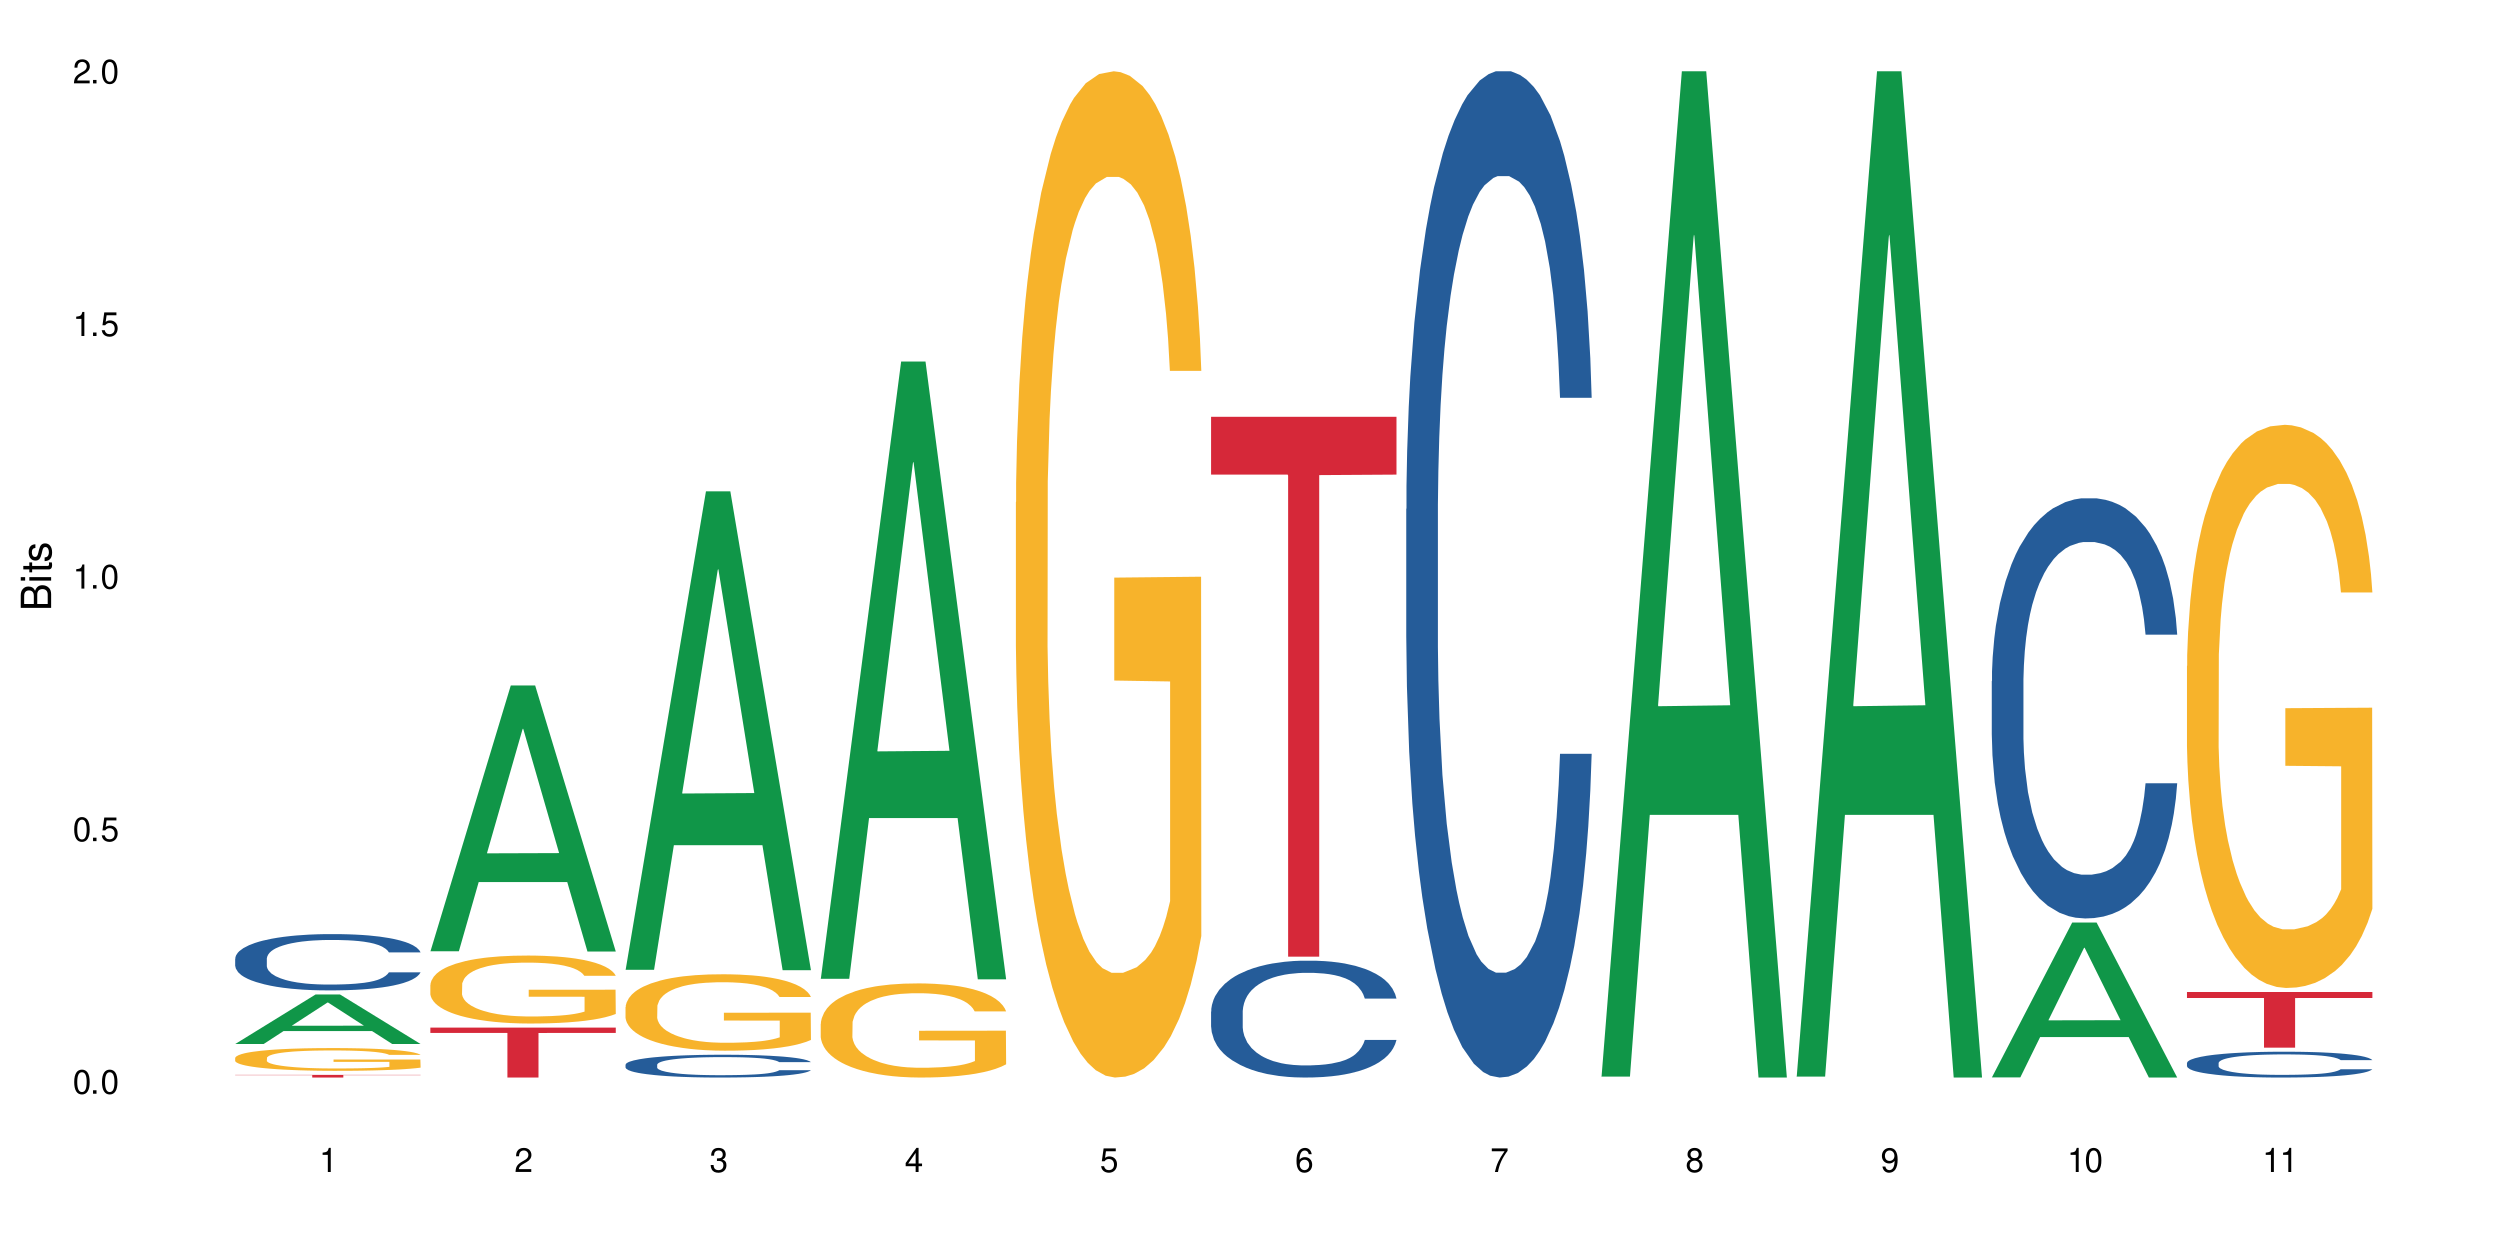 <?xml version="1.0" encoding="UTF-8"?>
<svg xmlns="http://www.w3.org/2000/svg" xmlns:xlink="http://www.w3.org/1999/xlink" width="720" height="360" viewBox="0 0 720 360">
<defs>
<g>
<g id="glyph-0-0">
</g>
<g id="glyph-0-1">
<path d="M 2.641 -6.938 C 2 -6.938 1.422 -6.656 1.078 -6.172 C 0.641 -5.562 0.406 -4.641 0.406 -3.359 C 0.406 -1.016 1.188 0.219 2.641 0.219 C 4.078 0.219 4.859 -1.016 4.859 -3.297 C 4.859 -4.641 4.656 -5.547 4.203 -6.172 C 3.844 -6.656 3.281 -6.938 2.641 -6.938 Z M 2.641 -6.188 C 3.547 -6.188 4 -5.25 4 -3.375 C 4 -1.406 3.562 -0.484 2.625 -0.484 C 1.734 -0.484 1.281 -1.438 1.281 -3.344 C 1.281 -5.25 1.734 -6.188 2.641 -6.188 Z M 2.641 -6.188 "/>
</g>
<g id="glyph-0-2">
<path d="M 1.828 -1 L 0.828 -1 L 0.828 0 L 1.828 0 Z M 1.828 -1 "/>
</g>
<g id="glyph-0-3">
<path d="M 4.562 -6.797 L 1.062 -6.797 L 0.547 -3.094 L 1.328 -3.094 C 1.719 -3.562 2.047 -3.734 2.578 -3.734 C 3.484 -3.734 4.062 -3.109 4.062 -2.094 C 4.062 -1.125 3.484 -0.531 2.578 -0.531 C 1.828 -0.531 1.375 -0.906 1.188 -1.672 L 0.328 -1.672 C 0.453 -1.109 0.547 -0.844 0.75 -0.594 C 1.125 -0.078 1.828 0.219 2.594 0.219 C 3.969 0.219 4.922 -0.781 4.922 -2.219 C 4.922 -3.562 4.031 -4.484 2.719 -4.484 C 2.25 -4.484 1.859 -4.359 1.469 -4.062 L 1.734 -5.969 L 4.562 -5.969 Z M 4.562 -6.797 "/>
</g>
<g id="glyph-0-4">
<path d="M 2.484 -4.938 L 2.484 0 L 3.328 0 L 3.328 -6.938 L 2.766 -6.938 C 2.469 -5.875 2.281 -5.734 0.984 -5.562 L 0.984 -4.938 Z M 2.484 -4.938 "/>
</g>
<g id="glyph-0-5">
<path d="M 4.859 -0.828 L 1.281 -0.828 C 1.359 -1.406 1.672 -1.781 2.5 -2.281 L 3.469 -2.828 C 4.406 -3.344 4.906 -4.062 4.906 -4.906 C 4.906 -5.484 4.672 -6.031 4.266 -6.406 C 3.859 -6.766 3.375 -6.938 2.719 -6.938 C 1.859 -6.938 1.219 -6.625 0.844 -6.031 C 0.609 -5.672 0.5 -5.234 0.484 -4.531 L 1.328 -4.531 C 1.359 -5.016 1.406 -5.281 1.531 -5.516 C 1.75 -5.938 2.188 -6.203 2.703 -6.203 C 3.469 -6.203 4.031 -5.641 4.031 -4.891 C 4.031 -4.344 3.719 -3.859 3.125 -3.516 L 2.234 -3 C 0.812 -2.172 0.406 -1.531 0.328 -0.016 L 4.859 -0.016 Z M 4.859 -0.828 "/>
</g>
<g id="glyph-0-6">
<path d="M 2.125 -3.188 L 2.578 -3.188 C 3.5 -3.188 3.984 -2.766 3.984 -1.922 C 3.984 -1.062 3.469 -0.531 2.594 -0.531 C 1.656 -0.531 1.203 -1 1.156 -2.016 L 0.312 -2.016 C 0.344 -1.453 0.438 -1.094 0.609 -0.781 C 0.953 -0.109 1.625 0.219 2.547 0.219 C 3.953 0.219 4.859 -0.625 4.859 -1.938 C 4.859 -2.828 4.516 -3.297 3.703 -3.594 C 4.344 -3.844 4.656 -4.328 4.656 -5.031 C 4.656 -6.219 3.875 -6.938 2.578 -6.938 C 1.203 -6.938 0.484 -6.172 0.453 -4.703 L 1.297 -4.703 C 1.312 -5.125 1.344 -5.359 1.453 -5.578 C 1.641 -5.969 2.062 -6.203 2.594 -6.203 C 3.344 -6.203 3.797 -5.75 3.797 -5 C 3.797 -4.516 3.609 -4.219 3.25 -4.047 C 3.016 -3.953 2.703 -3.922 2.125 -3.906 Z M 2.125 -3.188 "/>
</g>
<g id="glyph-0-7">
<path d="M 3.141 -1.672 L 3.141 0 L 3.984 0 L 3.984 -1.672 L 4.984 -1.672 L 4.984 -2.438 L 3.984 -2.438 L 3.984 -6.938 L 3.359 -6.938 L 0.266 -2.578 L 0.266 -1.672 Z M 3.141 -2.438 L 1 -2.438 L 3.141 -5.5 Z M 3.141 -2.438 "/>
</g>
<g id="glyph-0-8">
<path d="M 4.781 -5.125 C 4.609 -6.266 3.891 -6.938 2.844 -6.938 C 2.094 -6.938 1.422 -6.578 1.031 -5.953 C 0.594 -5.266 0.406 -4.422 0.406 -3.172 C 0.406 -2 0.578 -1.25 0.984 -0.641 C 1.359 -0.078 1.953 0.219 2.703 0.219 C 3.984 0.219 4.922 -0.75 4.922 -2.094 C 4.922 -3.375 4.062 -4.281 2.844 -4.281 C 2.172 -4.281 1.641 -4.031 1.281 -3.516 C 1.281 -5.234 1.828 -6.188 2.797 -6.188 C 3.391 -6.188 3.797 -5.797 3.938 -5.125 Z M 2.734 -3.531 C 3.547 -3.531 4.062 -2.953 4.062 -2.031 C 4.062 -1.156 3.484 -0.531 2.703 -0.531 C 1.922 -0.531 1.328 -1.188 1.328 -2.078 C 1.328 -2.938 1.906 -3.531 2.734 -3.531 Z M 2.734 -3.531 "/>
</g>
<g id="glyph-0-9">
<path d="M 4.984 -6.797 L 0.438 -6.797 L 0.438 -5.969 L 4.109 -5.969 C 2.5 -3.656 1.828 -2.234 1.328 0 L 2.219 0 C 2.594 -2.172 3.453 -4.047 4.984 -6.094 Z M 4.984 -6.797 "/>
</g>
<g id="glyph-0-10">
<path d="M 3.75 -3.656 C 4.469 -4.094 4.688 -4.438 4.688 -5.078 C 4.688 -6.172 3.844 -6.938 2.641 -6.938 C 1.438 -6.938 0.594 -6.172 0.594 -5.094 C 0.594 -4.438 0.812 -4.094 1.516 -3.656 C 0.734 -3.266 0.359 -2.703 0.359 -1.922 C 0.359 -0.656 1.281 0.219 2.641 0.219 C 3.984 0.219 4.922 -0.656 4.922 -1.922 C 4.922 -2.703 4.531 -3.266 3.75 -3.656 Z M 2.641 -6.188 C 3.359 -6.188 3.812 -5.75 3.812 -5.062 C 3.812 -4.406 3.344 -3.984 2.641 -3.984 C 1.922 -3.984 1.453 -4.406 1.453 -5.078 C 1.453 -5.75 1.922 -6.188 2.641 -6.188 Z M 2.641 -3.266 C 3.484 -3.266 4.062 -2.719 4.062 -1.906 C 4.062 -1.078 3.484 -0.531 2.625 -0.531 C 1.797 -0.531 1.219 -1.094 1.219 -1.906 C 1.219 -2.719 1.781 -3.266 2.641 -3.266 Z M 2.641 -3.266 "/>
</g>
<g id="glyph-0-11">
<path d="M 0.516 -1.578 C 0.672 -0.453 1.406 0.219 2.438 0.219 C 3.188 0.219 3.859 -0.141 4.266 -0.766 C 4.688 -1.453 4.891 -2.297 4.891 -3.547 C 4.891 -4.719 4.703 -5.453 4.312 -6.078 C 3.938 -6.641 3.344 -6.938 2.594 -6.938 C 1.297 -6.938 0.359 -5.969 0.359 -4.625 C 0.359 -3.344 1.234 -2.453 2.453 -2.453 C 3.094 -2.453 3.578 -2.672 4.016 -3.203 C 4 -1.484 3.469 -0.531 2.5 -0.531 C 1.906 -0.531 1.484 -0.906 1.359 -1.578 Z M 2.578 -6.203 C 3.375 -6.203 3.969 -5.531 3.969 -4.641 C 3.969 -3.797 3.391 -3.188 2.547 -3.188 C 1.734 -3.188 1.234 -3.766 1.234 -4.688 C 1.234 -5.562 1.797 -6.203 2.578 -6.203 Z M 2.578 -6.203 "/>
</g>
<g id="glyph-1-0">
</g>
<g id="glyph-1-1">
<path d="M 0 -0.953 L 0 -4.891 C 0 -5.719 -0.234 -6.344 -0.734 -6.797 C -1.188 -7.234 -1.812 -7.469 -2.5 -7.469 C -3.547 -7.469 -4.188 -7 -4.625 -5.875 C -4.984 -6.688 -5.625 -7.094 -6.531 -7.094 C -7.172 -7.094 -7.734 -6.859 -8.141 -6.391 C -8.562 -5.922 -8.75 -5.344 -8.75 -4.5 L -8.75 -0.953 Z M -4.984 -2.062 L -7.766 -2.062 L -7.766 -4.219 C -7.766 -4.844 -7.688 -5.203 -7.453 -5.5 C -7.219 -5.812 -6.859 -5.969 -6.375 -5.969 C -5.891 -5.969 -5.531 -5.812 -5.297 -5.5 C -5.062 -5.203 -4.984 -4.844 -4.984 -4.219 Z M -0.984 -2.062 L -4 -2.062 L -4 -4.781 C -4 -5.766 -3.438 -6.359 -2.484 -6.359 C -1.547 -6.359 -0.984 -5.766 -0.984 -4.781 Z M -0.984 -2.062 "/>
</g>
<g id="glyph-1-2">
<path d="M -6.281 -1.797 L -6.281 -0.797 L 0 -0.797 L 0 -1.797 Z M -8.75 -1.797 L -8.75 -0.797 L -7.484 -0.797 L -7.484 -1.797 Z M -8.75 -1.797 "/>
</g>
<g id="glyph-1-3">
<path d="M -6.281 -3.047 L -6.281 -2.016 L -8.016 -2.016 L -8.016 -1.016 L -6.281 -1.016 L -6.281 -0.172 L -5.469 -0.172 L -5.469 -1.016 L -0.719 -1.016 C -0.078 -1.016 0.281 -1.453 0.281 -2.234 C 0.281 -2.5 0.25 -2.719 0.188 -3.047 L -0.641 -3.047 C -0.609 -2.906 -0.594 -2.766 -0.594 -2.562 C -0.594 -2.141 -0.719 -2.016 -1.156 -2.016 L -5.469 -2.016 L -5.469 -3.047 Z M -6.281 -3.047 "/>
</g>
<g id="glyph-1-4">
<path d="M -4.531 -5.25 C -5.766 -5.25 -6.469 -4.422 -6.469 -2.969 C -6.469 -1.516 -5.719 -0.562 -4.547 -0.562 C -3.562 -0.562 -3.094 -1.062 -2.734 -2.562 L -2.516 -3.484 C -2.344 -4.188 -2.094 -4.469 -1.641 -4.469 C -1.047 -4.469 -0.641 -3.875 -0.641 -3 C -0.641 -2.453 -0.797 -2 -1.062 -1.75 C -1.25 -1.594 -1.422 -1.531 -1.875 -1.469 L -1.875 -0.406 C -0.422 -0.453 0.281 -1.266 0.281 -2.922 C 0.281 -4.5 -0.5 -5.516 -1.719 -5.516 C -2.656 -5.516 -3.172 -4.984 -3.469 -3.734 L -3.703 -2.766 C -3.891 -1.953 -4.156 -1.609 -4.594 -1.609 C -5.188 -1.609 -5.547 -2.125 -5.547 -2.938 C -5.547 -3.75 -5.203 -4.172 -4.531 -4.203 Z M -4.531 -5.25 "/>
</g>
</g>
</defs>
<rect x="-72" y="-36" width="864" height="432" fill="rgb(100%, 100%, 100%)" fill-opacity="1"/>
<path fill-rule="nonzero" fill="rgb(6.275%, 58.824%, 28.235%)" fill-opacity="1" d="M 67.73 300.668 L 67.789 300.652 L 90.895 286.402 L 97.91 286.402 L 121.133 300.68 L 112.973 300.68 L 107.152 296.953 L 81.652 296.953 L 75.945 300.668 L 67.73 300.668 L 84.105 295.41 L 104.816 295.398 L 94.488 288.734 L 94.375 288.723 L 94.262 288.762 L 84.047 295.398 L 84.105 295.41 Z M 67.73 300.668 "/>
<path fill-rule="nonzero" fill="rgb(14.51%, 36.078%, 60%)" fill-opacity="1" d="M 67.73 276.082 L 67.797 276.066 L 67.797 275.711 L 67.992 275.148 L 68.449 274.438 L 68.902 273.949 L 70.074 273.074 L 71.703 272.23 L 73.398 271.578 L 74.633 271.191 L 75.742 270.895 L 78.281 270.348 L 79.91 270.066 L 81.668 269.812 L 83.816 269.562 L 85.379 269.414 L 88.895 269.176 L 91.5 269.074 L 93.52 269.027 L 97.883 269.027 L 100.488 269.09 L 102.375 269.164 L 104.461 269.281 L 106.219 269.414 L 109.281 269.738 L 112.016 270.156 L 113.254 270.391 L 115.207 270.852 L 116.703 271.297 L 117.746 271.68 L 118.918 272.23 L 119.961 272.895 L 120.742 273.652 L 121.133 274.289 L 112.016 274.289 L 111.559 273.695 L 111.039 273.238 L 110.062 272.629 L 109.086 272.199 L 107.715 271.77 L 106.48 271.488 L 104.785 271.207 L 103.289 271.027 L 101.727 270.895 L 100.227 270.809 L 97.363 270.719 L 94.039 270.719 L 92.805 270.746 L 90.262 270.867 L 88.895 270.969 L 86.941 271.176 L 85.574 271.371 L 83.945 271.668 L 82.84 271.918 L 81.473 272.305 L 80.496 272.645 L 79.387 273.133 L 78.738 273.504 L 78.152 273.918 L 77.629 274.406 L 77.238 274.926 L 76.977 275.473 L 76.848 276.008 L 76.848 278.305 L 76.977 278.836 L 77.305 279.461 L 78.152 280.363 L 79.387 281.148 L 80.82 281.77 L 82.188 282.215 L 82.969 282.422 L 84.012 282.66 L 85.641 282.957 L 87.984 283.254 L 89.352 283.371 L 91.438 283.488 L 93.586 283.551 L 96.449 283.551 L 98.988 283.488 L 100.684 283.414 L 102.441 283.297 L 104.852 283.047 L 106.348 282.809 L 107.652 282.527 L 108.629 282.246 L 109.281 282.008 L 110.258 281.551 L 111.039 281.047 L 111.625 280.527 L 112.016 280.023 L 121.133 280.023 L 120.742 280.617 L 120.156 281.191 L 119.57 281.621 L 118.656 282.141 L 117.613 282.602 L 116.117 283.121 L 114.879 283.461 L 113.254 283.832 L 111.754 284.113 L 110.125 284.363 L 107.715 284.66 L 106.152 284.809 L 104.461 284.941 L 102.441 285.059 L 99.902 285.164 L 97.168 285.223 L 94.625 285.238 L 91.891 285.207 L 89.871 285.148 L 87.203 285.016 L 83.883 284.75 L 81.473 284.469 L 79.582 284.188 L 77.957 283.891 L 76.133 283.488 L 73.789 282.836 L 72.355 282.336 L 71.379 281.918 L 70.27 281.34 L 69.488 280.824 L 68.578 279.992 L 67.926 278.941 L 67.73 278.125 Z M 67.73 276.082 "/>
<path fill-rule="nonzero" fill="rgb(96.863%, 70.196%, 16.863%)" fill-opacity="1" d="M 67.73 304.652 L 67.797 304.648 L 67.797 304.527 L 68.055 304.258 L 68.707 303.887 L 69.555 303.582 L 70.465 303.34 L 71.051 303.215 L 72.027 303.035 L 72.875 302.906 L 75.023 302.637 L 77.762 302.383 L 79.258 302.277 L 80.949 302.176 L 83.359 302.059 L 84.469 302.02 L 87.855 301.922 L 91.695 301.863 L 95.93 301.844 L 97.883 301.852 L 100.555 301.875 L 104.199 301.941 L 106.285 302 L 107.91 302.059 L 109.605 302.137 L 111.688 302.258 L 113.645 302.402 L 115.207 302.547 L 116.77 302.727 L 118.07 302.918 L 119.18 303.125 L 120.156 303.379 L 120.742 303.586 L 121.133 303.797 L 112.078 303.797 L 111.559 303.586 L 110.973 303.426 L 109.996 303.227 L 109.02 303.086 L 108.043 302.969 L 106.219 302.816 L 104.656 302.719 L 102.703 302.637 L 100.812 302.582 L 98.664 302.547 L 97.363 302.535 L 93.91 302.535 L 90.785 302.574 L 88.961 302.625 L 87.66 302.672 L 85.836 302.762 L 84.727 302.832 L 84.078 302.879 L 82.125 303.066 L 80.82 303.234 L 80.105 303.348 L 79.191 303.527 L 78.543 303.688 L 77.824 303.93 L 77.434 304.109 L 76.914 304.516 L 76.848 305.594 L 77.043 305.82 L 77.434 306.066 L 77.957 306.281 L 78.738 306.508 L 79.52 306.684 L 80.887 306.918 L 82.059 307.074 L 82.969 307.176 L 84.727 307.336 L 85.445 307.391 L 87.137 307.496 L 88.895 307.582 L 91.047 307.652 L 92.672 307.691 L 95.277 307.719 L 98.598 307.719 L 102.508 307.684 L 104.98 307.637 L 106.676 307.586 L 107.781 307.547 L 109.148 307.48 L 110.125 307.422 L 111.039 307.355 L 112.145 307.254 L 112.145 305.82 L 96.059 305.816 L 96.059 305.145 L 121.066 305.137 L 121.133 307.48 L 119.766 307.641 L 118.07 307.797 L 116.441 307.918 L 114.75 308.02 L 112.34 308.133 L 110.387 308.203 L 107.391 308.289 L 104.656 308.344 L 101.789 308.379 L 99.25 308.395 L 96.254 308.402 L 93.586 308.391 L 90.719 308.355 L 88.441 308.305 L 86.355 308.246 L 84.273 308.168 L 81.668 308.043 L 79.973 307.941 L 78.215 307.816 L 76.457 307.664 L 74.895 307.504 L 73.852 307.379 L 72.812 307.234 L 71.703 307.055 L 70.66 306.852 L 69.879 306.664 L 69.164 306.457 L 68.645 306.258 L 68.121 305.988 L 67.859 305.773 L 67.73 305.586 Z M 67.73 304.652 "/>
<path fill-rule="nonzero" fill="rgb(83.922%, 15.686%, 22.353%)" fill-opacity="1" d="M 67.73 309.566 L 121.133 309.566 L 121.133 309.648 L 98.875 309.648 L 98.875 310.332 L 89.922 310.332 L 89.922 309.648 L 67.73 309.648 Z M 67.73 309.566 "/>
<path fill-rule="nonzero" fill="rgb(6.275%, 58.824%, 28.235%)" fill-opacity="1" d="M 123.941 273.961 L 124 273.891 L 147.105 197.418 L 154.125 197.418 L 177.344 274.035 L 169.184 274.035 L 163.367 254.035 L 137.863 254.035 L 132.156 273.961 L 123.941 273.961 L 140.316 245.762 L 161.027 245.691 L 150.699 209.934 L 150.586 209.863 L 150.473 210.078 L 140.258 245.691 L 140.316 245.762 Z M 123.941 273.961 "/>
<path fill-rule="nonzero" fill="rgb(96.863%, 70.196%, 16.863%)" fill-opacity="1" d="M 123.941 283.582 L 124.008 283.566 L 124.008 283.207 L 124.27 282.402 L 124.918 281.297 L 125.766 280.383 L 126.676 279.668 L 127.266 279.293 L 128.242 278.758 L 129.086 278.363 L 131.234 277.559 L 133.973 276.809 L 135.469 276.484 L 137.164 276.184 L 139.57 275.844 L 140.68 275.719 L 144.066 275.43 L 147.906 275.254 L 152.141 275.199 L 154.094 275.215 L 156.766 275.289 L 160.41 275.484 L 162.496 275.664 L 164.125 275.844 L 165.816 276.074 L 167.902 276.434 L 169.855 276.863 L 171.418 277.289 L 172.98 277.828 L 174.281 278.398 L 175.391 279.023 L 176.367 279.777 L 176.953 280.402 L 177.344 281.027 L 168.293 281.027 L 167.77 280.402 L 167.184 279.918 L 166.207 279.328 L 165.23 278.898 L 164.254 278.559 L 162.43 278.094 L 160.867 277.809 L 158.914 277.559 L 157.023 277.398 L 154.875 277.289 L 153.574 277.254 L 150.121 277.254 L 146.996 277.379 L 145.172 277.523 L 143.871 277.664 L 142.047 277.934 L 140.941 278.148 L 140.289 278.293 L 138.336 278.848 L 137.031 279.348 L 136.316 279.688 L 135.402 280.223 L 134.754 280.707 L 134.035 281.422 L 133.645 281.957 L 133.125 283.172 L 133.059 286.391 L 133.254 287.07 L 133.645 287.805 L 134.168 288.445 L 134.949 289.125 L 135.73 289.645 L 137.098 290.344 L 138.27 290.809 L 139.18 291.109 L 140.941 291.594 L 141.656 291.754 L 143.348 292.078 L 145.109 292.328 L 147.258 292.543 L 148.883 292.648 L 151.488 292.738 L 154.812 292.738 L 158.719 292.629 L 161.191 292.488 L 162.887 292.344 L 163.992 292.219 L 165.359 292.023 L 166.336 291.844 L 167.25 291.648 L 168.355 291.344 L 168.355 287.07 L 152.27 287.051 L 152.27 285.051 L 177.277 285.031 L 177.344 292.023 L 175.977 292.504 L 174.281 292.969 L 172.656 293.328 L 170.961 293.633 L 168.551 293.973 L 166.598 294.188 L 163.602 294.438 L 160.867 294.598 L 158 294.703 L 155.461 294.758 L 152.465 294.777 L 149.797 294.742 L 146.93 294.633 L 144.652 294.488 L 142.566 294.312 L 140.484 294.078 L 137.879 293.703 L 136.188 293.398 L 134.426 293.023 L 132.668 292.578 L 131.105 292.094 L 130.062 291.719 L 129.023 291.289 L 127.914 290.754 L 126.871 290.145 L 126.09 289.59 L 125.375 288.965 L 124.855 288.375 L 124.332 287.57 L 124.074 286.926 L 123.941 286.375 Z M 123.941 283.582 "/>
<path fill-rule="nonzero" fill="rgb(83.922%, 15.686%, 22.353%)" fill-opacity="1" d="M 123.941 295.941 L 177.344 295.941 L 177.344 297.48 L 155.086 297.496 L 155.086 310.332 L 146.133 310.332 L 146.133 297.508 L 146.004 297.48 L 123.941 297.48 Z M 123.941 295.941 "/>
<path fill-rule="nonzero" fill="rgb(6.275%, 58.824%, 28.235%)" fill-opacity="1" d="M 180.152 279.297 L 180.211 279.164 L 203.316 141.504 L 210.336 141.504 L 233.555 279.426 L 225.395 279.426 L 219.578 243.422 L 194.074 243.422 L 188.371 279.297 L 180.152 279.297 L 196.527 228.531 L 217.238 228.398 L 206.91 164.035 L 206.797 163.906 L 206.684 164.297 L 196.473 228.398 L 196.527 228.531 Z M 180.152 279.297 "/>
<path fill-rule="nonzero" fill="rgb(14.51%, 36.078%, 60%)" fill-opacity="1" d="M 180.152 306.625 L 180.219 306.617 L 180.219 306.477 L 180.414 306.246 L 180.871 305.961 L 181.324 305.762 L 182.5 305.406 L 184.125 305.066 L 185.82 304.801 L 187.059 304.645 L 188.164 304.523 L 190.703 304.305 L 192.332 304.188 L 194.09 304.086 L 196.238 303.984 L 197.801 303.926 L 201.32 303.828 L 203.922 303.789 L 205.941 303.77 L 210.305 303.77 L 212.91 303.793 L 214.801 303.824 L 216.883 303.871 L 218.641 303.926 L 221.703 304.059 L 224.438 304.227 L 225.676 304.32 L 227.629 304.508 L 229.125 304.688 L 230.168 304.844 L 231.34 305.066 L 232.383 305.336 L 233.164 305.641 L 233.555 305.898 L 224.438 305.898 L 223.98 305.66 L 223.461 305.473 L 222.484 305.227 L 221.508 305.055 L 220.141 304.879 L 218.902 304.766 L 217.207 304.652 L 215.711 304.578 L 214.148 304.523 L 212.648 304.488 L 209.785 304.453 L 206.465 304.453 L 205.227 304.465 L 202.688 304.512 L 201.32 304.555 L 199.363 304.641 L 197.996 304.719 L 196.371 304.836 L 195.262 304.938 L 193.895 305.094 L 192.918 305.234 L 191.812 305.43 L 191.16 305.582 L 190.574 305.75 L 190.051 305.945 L 189.66 306.156 L 189.402 306.379 L 189.27 306.594 L 189.27 307.523 L 189.402 307.742 L 189.727 307.992 L 190.574 308.359 L 191.812 308.676 L 193.242 308.93 L 194.609 309.109 L 195.395 309.191 L 196.434 309.289 L 198.062 309.41 L 200.406 309.527 L 201.773 309.578 L 203.859 309.625 L 206.008 309.648 L 208.875 309.648 L 211.414 309.625 L 213.105 309.594 L 214.863 309.547 L 217.273 309.445 L 218.773 309.348 L 220.074 309.234 L 221.051 309.121 L 221.703 309.023 L 222.68 308.84 L 223.461 308.633 L 224.047 308.426 L 224.438 308.223 L 233.555 308.223 L 233.164 308.461 L 232.578 308.695 L 231.992 308.867 L 231.082 309.078 L 230.039 309.266 L 228.539 309.473 L 227.305 309.613 L 225.676 309.762 L 224.176 309.875 L 222.551 309.977 L 220.141 310.098 L 218.578 310.16 L 216.883 310.211 L 214.863 310.262 L 212.324 310.301 L 209.59 310.328 L 207.051 310.332 L 204.316 310.32 L 202.297 310.297 L 199.625 310.242 L 196.305 310.133 L 193.895 310.02 L 192.008 309.906 L 190.379 309.785 L 188.555 309.625 L 186.211 309.359 L 184.777 309.156 L 183.801 308.988 L 182.695 308.754 L 181.914 308.543 L 181 308.207 L 180.348 307.781 L 180.152 307.453 Z M 180.152 306.625 "/>
<path fill-rule="nonzero" fill="rgb(96.863%, 70.196%, 16.863%)" fill-opacity="1" d="M 180.152 290.02 L 180.219 290 L 180.219 289.598 L 180.48 288.691 L 181.129 287.445 L 181.977 286.418 L 182.891 285.613 L 183.477 285.191 L 184.453 284.59 L 185.297 284.148 L 187.449 283.242 L 190.184 282.398 L 191.68 282.035 L 193.375 281.695 L 195.785 281.312 L 196.891 281.172 L 200.277 280.852 L 204.121 280.648 L 208.352 280.59 L 210.305 280.609 L 212.977 280.688 L 216.621 280.91 L 218.707 281.109 L 220.336 281.312 L 222.027 281.574 L 224.113 281.977 L 226.066 282.457 L 227.629 282.941 L 229.191 283.543 L 230.492 284.188 L 231.602 284.891 L 232.578 285.734 L 233.164 286.441 L 233.555 287.145 L 224.504 287.145 L 223.98 286.441 L 223.395 285.898 L 222.418 285.234 L 221.441 284.75 L 220.465 284.367 L 218.641 283.848 L 217.078 283.523 L 215.125 283.242 L 213.238 283.062 L 211.086 282.941 L 209.785 282.902 L 206.332 282.902 L 203.207 283.043 L 201.383 283.203 L 200.082 283.363 L 198.258 283.664 L 197.152 283.906 L 196.5 284.066 L 194.547 284.691 L 193.242 285.254 L 192.527 285.637 L 191.617 286.238 L 190.965 286.781 L 190.246 287.586 L 189.855 288.188 L 189.336 289.555 L 189.27 293.176 L 189.465 293.938 L 189.855 294.766 L 190.379 295.488 L 191.16 296.25 L 191.941 296.836 L 193.309 297.617 L 194.48 298.141 L 195.395 298.484 L 197.152 299.027 L 197.867 299.207 L 199.562 299.57 L 201.32 299.852 L 203.469 300.094 L 205.098 300.211 L 207.699 300.312 L 211.023 300.312 L 214.93 300.191 L 217.402 300.031 L 219.098 299.871 L 220.203 299.73 L 221.57 299.508 L 222.551 299.309 L 223.461 299.086 L 224.566 298.746 L 224.566 293.938 L 208.484 293.918 L 208.484 291.668 L 233.488 291.648 L 233.555 299.508 L 232.188 300.051 L 230.492 300.574 L 228.867 300.977 L 227.172 301.32 L 224.762 301.699 L 222.809 301.941 L 219.812 302.223 L 217.078 302.406 L 214.215 302.523 L 211.672 302.586 L 208.68 302.605 L 206.008 302.566 L 203.141 302.445 L 200.863 302.285 L 198.777 302.082 L 196.695 301.82 L 194.09 301.398 L 192.398 301.059 L 190.641 300.637 L 188.879 300.133 L 187.316 299.59 L 186.277 299.168 L 185.234 298.684 L 184.125 298.082 L 183.086 297.398 L 182.305 296.773 L 181.586 296.07 L 181.066 295.406 L 180.543 294.504 L 180.285 293.777 L 180.152 293.156 Z M 180.152 290.02 "/>
<path fill-rule="nonzero" fill="rgb(6.275%, 58.824%, 28.235%)" fill-opacity="1" d="M 236.367 281.887 L 236.422 281.719 L 259.527 104.129 L 266.547 104.129 L 289.766 282.055 L 281.609 282.055 L 275.789 235.609 L 250.285 235.609 L 244.582 281.887 L 236.367 281.887 L 252.738 216.398 L 273.449 216.23 L 263.121 133.195 L 263.008 133.031 L 262.895 133.531 L 252.684 216.23 L 252.738 216.398 Z M 236.367 281.887 "/>
<path fill-rule="nonzero" fill="rgb(96.863%, 70.196%, 16.863%)" fill-opacity="1" d="M 236.367 294.832 L 236.43 294.809 L 236.43 294.312 L 236.691 293.199 L 237.344 291.664 L 238.188 290.398 L 239.102 289.41 L 239.688 288.891 L 240.664 288.145 L 241.512 287.602 L 243.66 286.488 L 246.395 285.445 L 247.891 285 L 249.586 284.582 L 251.996 284.109 L 253.102 283.938 L 256.488 283.539 L 260.332 283.293 L 264.562 283.219 L 266.516 283.242 L 269.188 283.344 L 272.836 283.613 L 274.918 283.863 L 276.547 284.109 L 278.238 284.434 L 280.324 284.926 L 282.277 285.523 L 283.84 286.117 L 285.402 286.859 L 286.707 287.652 L 287.812 288.52 L 288.789 289.559 L 289.375 290.426 L 289.766 291.289 L 280.715 291.289 L 280.191 290.426 L 279.605 289.754 L 278.629 288.938 L 277.652 288.344 L 276.676 287.875 L 274.852 287.23 L 273.289 286.832 L 271.336 286.488 L 269.449 286.266 L 267.301 286.117 L 265.996 286.066 L 262.543 286.066 L 259.418 286.238 L 257.594 286.438 L 256.293 286.637 L 254.469 287.008 L 253.363 287.305 L 252.711 287.504 L 250.758 288.27 L 249.457 288.965 L 248.738 289.434 L 247.828 290.176 L 247.176 290.844 L 246.461 291.836 L 246.07 292.578 L 245.547 294.262 L 245.484 298.719 L 245.68 299.66 L 246.07 300.676 L 246.59 301.566 L 247.371 302.508 L 248.152 303.227 L 249.52 304.191 L 250.691 304.836 L 251.605 305.258 L 253.363 305.926 L 254.078 306.148 L 255.773 306.594 L 257.531 306.941 L 259.68 307.238 L 261.309 307.387 L 263.914 307.508 L 267.234 307.508 L 271.141 307.359 L 273.617 307.164 L 275.309 306.965 L 276.418 306.793 L 277.785 306.52 L 278.762 306.273 L 279.672 306 L 280.781 305.578 L 280.781 299.66 L 264.695 299.637 L 264.695 296.863 L 289.699 296.836 L 289.766 306.52 L 288.398 307.188 L 286.707 307.832 L 285.078 308.328 L 283.383 308.746 L 280.977 309.219 L 279.02 309.516 L 276.023 309.863 L 273.289 310.086 L 270.426 310.234 L 267.887 310.309 L 264.891 310.332 L 262.219 310.281 L 259.355 310.133 L 257.074 309.938 L 254.992 309.688 L 252.906 309.367 L 250.301 308.848 L 248.609 308.426 L 246.852 307.906 L 245.094 307.285 L 243.527 306.617 L 242.488 306.098 L 241.445 305.504 L 240.34 304.762 L 239.297 303.918 L 238.516 303.152 L 237.797 302.285 L 237.277 301.469 L 236.758 300.355 L 236.496 299.461 L 236.367 298.695 Z M 236.367 294.832 "/>
<path fill-rule="nonzero" fill="rgb(96.863%, 70.196%, 16.863%)" fill-opacity="1" d="M 292.578 144.652 L 292.641 144.387 L 292.641 139.094 L 292.902 127.184 L 293.555 110.777 L 294.398 97.277 L 295.312 86.691 L 295.898 81.133 L 296.875 73.195 L 297.723 67.371 L 299.871 55.461 L 302.605 44.348 L 304.105 39.582 L 305.797 35.082 L 308.207 30.055 L 309.312 28.203 L 312.699 23.965 L 316.543 21.32 L 320.773 20.527 L 322.73 20.789 L 325.398 21.848 L 329.047 24.762 L 331.129 27.406 L 332.758 30.055 L 334.449 33.496 L 336.535 38.789 L 338.488 45.141 L 340.051 51.492 L 341.613 59.43 L 342.918 67.902 L 344.023 77.164 L 345 88.281 L 345.586 97.543 L 345.977 106.805 L 336.926 106.805 L 336.406 97.543 L 335.82 90.398 L 334.84 81.664 L 333.863 75.312 L 332.887 70.281 L 331.066 63.402 L 329.5 59.168 L 327.547 55.461 L 325.66 53.078 L 323.512 51.492 L 322.207 50.961 L 318.758 50.961 L 315.629 52.816 L 313.809 54.934 L 312.504 57.051 L 310.68 61.02 L 309.574 64.195 L 308.922 66.312 L 306.969 74.516 L 305.668 81.93 L 304.949 86.957 L 304.039 94.898 L 303.387 102.043 L 302.672 112.629 L 302.281 120.57 L 301.758 138.566 L 301.695 186.207 L 301.891 196.262 L 302.281 207.113 L 302.801 216.641 L 303.582 226.699 L 304.363 234.375 L 305.73 244.695 L 306.902 251.578 L 307.816 256.078 L 309.574 263.223 L 310.289 265.605 L 311.984 270.367 L 313.742 274.074 L 315.891 277.25 L 317.52 278.836 L 320.125 280.16 L 323.445 280.16 L 327.352 278.574 L 329.828 276.457 L 331.52 274.34 L 332.629 272.484 L 333.996 269.574 L 334.973 266.926 L 335.883 264.016 L 336.992 259.516 L 336.992 196.262 L 320.906 195.996 L 320.906 166.355 L 345.914 166.09 L 345.977 269.574 L 344.609 276.719 L 342.918 283.602 L 341.289 288.895 L 339.598 293.395 L 337.188 298.422 L 335.234 301.598 L 332.238 305.305 L 329.5 307.688 L 326.637 309.273 L 324.098 310.066 L 321.102 310.332 L 318.43 309.805 L 315.566 308.215 L 313.285 306.098 L 311.203 303.453 L 309.117 300.012 L 306.512 294.453 L 304.82 289.953 L 303.062 284.395 L 301.305 277.777 L 299.742 270.633 L 298.699 265.074 L 297.656 258.723 L 296.551 250.781 L 295.508 241.785 L 294.727 233.578 L 294.008 224.316 L 293.488 215.582 L 292.969 203.672 L 292.707 194.145 L 292.578 185.941 Z M 292.578 144.652 "/>
<path fill-rule="nonzero" fill="rgb(14.51%, 36.078%, 60%)" fill-opacity="1" d="M 348.789 291.324 L 348.852 291.297 L 348.852 290.559 L 349.051 289.387 L 349.504 287.914 L 349.961 286.898 L 351.133 285.082 L 352.762 283.328 L 354.453 281.977 L 355.691 281.176 L 356.797 280.562 L 359.34 279.426 L 360.965 278.84 L 362.727 278.316 L 364.875 277.793 L 366.438 277.488 L 369.953 276.996 L 372.559 276.777 L 374.578 276.688 L 378.941 276.688 L 381.547 276.809 L 383.434 276.965 L 385.52 277.211 L 387.277 277.488 L 390.336 278.164 L 393.07 279.023 L 394.309 279.516 L 396.262 280.469 L 397.762 281.391 L 398.805 282.191 L 399.977 283.328 L 401.016 284.715 L 401.797 286.281 L 402.188 287.605 L 393.07 287.605 L 392.617 286.375 L 392.094 285.422 L 391.117 284.16 L 390.141 283.27 L 388.773 282.375 L 387.535 281.793 L 385.844 281.207 L 384.344 280.84 L 382.781 280.562 L 381.285 280.379 L 378.418 280.191 L 375.098 280.191 L 373.859 280.254 L 371.32 280.5 L 369.953 280.715 L 368 281.145 L 366.633 281.547 L 365.004 282.16 L 363.898 282.684 L 362.531 283.484 L 361.551 284.191 L 360.445 285.207 L 359.793 285.977 L 359.207 286.836 L 358.688 287.852 L 358.297 288.926 L 358.035 290.066 L 357.906 291.172 L 357.906 295.938 L 358.035 297.047 L 358.363 298.34 L 359.207 300.215 L 360.445 301.844 L 361.879 303.137 L 363.246 304.059 L 364.027 304.488 L 365.07 304.98 L 366.695 305.598 L 369.043 306.211 L 370.41 306.457 L 372.492 306.703 L 374.641 306.828 L 377.508 306.828 L 380.047 306.703 L 381.742 306.551 L 383.5 306.305 L 385.91 305.781 L 387.406 305.289 L 388.707 304.703 L 389.688 304.121 L 390.336 303.629 L 391.312 302.676 L 392.094 301.629 L 392.68 300.551 L 393.07 299.508 L 402.188 299.508 L 401.797 300.738 L 401.211 301.938 L 400.625 302.828 L 399.715 303.906 L 398.672 304.859 L 397.176 305.934 L 395.938 306.641 L 394.309 307.41 L 392.812 307.996 L 391.184 308.52 L 388.773 309.133 L 387.211 309.441 L 385.52 309.719 L 383.5 309.965 L 380.961 310.18 L 378.223 310.301 L 375.684 310.332 L 372.949 310.27 L 370.93 310.148 L 368.262 309.871 L 364.938 309.316 L 362.531 308.734 L 360.641 308.148 L 359.012 307.535 L 357.188 306.703 L 354.844 305.352 L 353.41 304.305 L 352.434 303.445 L 351.328 302.242 L 350.547 301.168 L 349.637 299.445 L 348.984 297.262 L 348.789 295.57 Z M 348.789 291.324 "/>
<path fill-rule="nonzero" fill="rgb(83.922%, 15.686%, 22.353%)" fill-opacity="1" d="M 348.789 120.043 L 402.188 120.043 L 402.188 136.688 L 379.934 136.832 L 379.934 275.523 L 370.98 275.523 L 370.98 136.977 L 370.848 136.688 L 348.789 136.688 Z M 348.789 120.043 "/>
<path fill-rule="nonzero" fill="rgb(14.51%, 36.078%, 60%)" fill-opacity="1" d="M 405 146.621 L 405.066 146.355 L 405.066 140 L 405.262 129.934 L 405.715 117.215 L 406.172 108.477 L 407.344 92.844 L 408.973 77.746 L 410.664 66.09 L 411.902 59.203 L 413.012 53.902 L 415.551 44.102 L 417.18 39.07 L 418.938 34.566 L 421.086 30.062 L 422.648 27.414 L 426.164 23.176 L 428.77 21.32 L 430.789 20.527 L 435.152 20.527 L 437.758 21.586 L 439.645 22.91 L 441.73 25.031 L 443.488 27.414 L 446.547 33.242 L 449.285 40.66 L 450.52 44.898 L 452.473 53.109 L 453.973 61.055 L 455.016 67.945 L 456.188 77.746 L 457.227 89.668 L 458.012 103.176 L 458.402 114.566 L 449.285 114.566 L 448.828 103.973 L 448.309 95.758 L 447.328 84.898 L 446.352 77.215 L 444.984 69.535 L 443.746 64.5 L 442.055 59.469 L 440.559 56.289 L 438.992 53.902 L 437.496 52.316 L 434.629 50.727 L 431.309 50.727 L 430.07 51.254 L 427.531 53.375 L 426.164 55.23 L 424.211 58.938 L 422.844 62.383 L 421.215 67.68 L 420.109 72.184 L 418.742 79.07 L 417.766 85.164 L 416.656 93.906 L 416.004 100.527 L 415.418 107.945 L 414.898 116.688 L 414.508 125.957 L 414.246 135.762 L 414.117 145.297 L 414.117 186.355 L 414.246 195.895 L 414.574 207.02 L 415.418 223.18 L 416.656 237.219 L 418.09 248.344 L 419.457 256.293 L 420.238 260 L 421.281 264.238 L 422.91 269.535 L 425.254 274.836 L 426.621 276.953 L 428.703 279.074 L 430.855 280.133 L 433.719 280.133 L 436.258 279.074 L 437.953 277.75 L 439.711 275.629 L 442.121 271.125 L 443.617 266.887 L 444.922 261.855 L 445.898 256.82 L 446.547 252.582 L 447.523 244.371 L 448.309 235.363 L 448.895 226.094 L 449.285 217.086 L 458.402 217.086 L 458.012 227.684 L 457.426 238.012 L 456.836 245.695 L 455.926 254.969 L 454.883 263.18 L 453.387 272.449 L 452.148 278.543 L 450.52 285.168 L 449.023 290.199 L 447.395 294.703 L 444.984 300 L 443.422 302.648 L 441.73 305.035 L 439.711 307.152 L 437.172 309.008 L 434.434 310.066 L 431.895 310.332 L 429.16 309.801 L 427.141 308.742 L 424.473 306.359 L 421.148 301.59 L 418.742 296.559 L 416.852 291.523 L 415.223 286.227 L 413.402 279.074 L 411.055 267.418 L 409.625 258.41 L 408.648 250.992 L 407.539 240.664 L 406.758 231.391 L 405.848 216.555 L 405.195 197.746 L 405 183.18 Z M 405 146.621 "/>
<path fill-rule="nonzero" fill="rgb(6.275%, 58.824%, 28.235%)" fill-opacity="1" d="M 461.211 310.059 L 461.27 309.789 L 484.375 20.527 L 491.391 20.527 L 514.613 310.332 L 506.453 310.332 L 500.633 234.684 L 475.133 234.684 L 469.426 310.059 L 461.211 310.059 L 477.586 203.391 L 498.297 203.117 L 487.969 67.875 L 487.855 67.602 L 487.742 68.418 L 477.527 203.117 L 477.586 203.391 Z M 461.211 310.059 "/>
<path fill-rule="nonzero" fill="rgb(6.275%, 58.824%, 28.235%)" fill-opacity="1" d="M 517.422 310.059 L 517.48 309.789 L 540.586 20.527 L 547.602 20.527 L 570.824 310.332 L 562.664 310.332 L 556.848 234.684 L 531.344 234.684 L 525.637 310.059 L 517.422 310.059 L 533.797 203.391 L 554.508 203.117 L 544.18 67.875 L 544.066 67.602 L 543.953 68.418 L 533.738 203.117 L 533.797 203.391 Z M 517.422 310.059 "/>
<path fill-rule="nonzero" fill="rgb(6.275%, 58.824%, 28.235%)" fill-opacity="1" d="M 573.633 310.289 L 573.691 310.25 L 596.797 265.684 L 603.816 265.684 L 627.035 310.332 L 618.875 310.332 L 613.059 298.676 L 587.555 298.676 L 581.852 310.289 L 573.633 310.289 L 590.008 293.855 L 610.719 293.812 L 600.391 272.977 L 600.277 272.934 L 600.164 273.062 L 589.953 293.812 L 590.008 293.855 Z M 573.633 310.289 "/>
<path fill-rule="nonzero" fill="rgb(14.51%, 36.078%, 60%)" fill-opacity="1" d="M 573.633 196.16 L 573.699 196.051 L 573.699 193.398 L 573.895 189.195 L 574.352 183.883 L 574.805 180.234 L 575.98 173.707 L 577.605 167.402 L 579.301 162.535 L 580.539 159.66 L 581.645 157.449 L 584.184 153.355 L 585.812 151.254 L 587.57 149.375 L 589.719 147.492 L 591.281 146.387 L 594.801 144.617 L 597.402 143.844 L 599.422 143.512 L 603.785 143.512 L 606.391 143.953 L 608.281 144.508 L 610.363 145.391 L 612.121 146.387 L 615.184 148.82 L 617.918 151.918 L 619.156 153.688 L 621.109 157.117 L 622.605 160.434 L 623.648 163.312 L 624.82 167.402 L 625.863 172.383 L 626.645 178.023 L 627.035 182.777 L 617.918 182.777 L 617.461 178.355 L 616.941 174.926 L 615.965 170.391 L 614.988 167.184 L 613.621 163.977 L 612.383 161.875 L 610.688 159.773 L 609.191 158.445 L 607.629 157.449 L 606.129 156.785 L 603.266 156.121 L 599.945 156.121 L 598.707 156.344 L 596.168 157.227 L 594.801 158 L 592.844 159.551 L 591.477 160.988 L 589.852 163.199 L 588.742 165.082 L 587.375 167.957 L 586.398 170.5 L 585.293 174.152 L 584.641 176.918 L 584.055 180.012 L 583.531 183.664 L 583.141 187.535 L 582.883 191.629 L 582.75 195.609 L 582.75 212.754 L 582.883 216.734 L 583.207 221.383 L 584.055 228.129 L 585.293 233.992 L 586.723 238.637 L 588.09 241.953 L 588.871 243.504 L 589.914 245.273 L 591.543 247.484 L 593.887 249.695 L 595.254 250.582 L 597.34 251.465 L 599.488 251.91 L 602.355 251.91 L 604.895 251.465 L 606.586 250.914 L 608.344 250.027 L 610.754 248.148 L 612.254 246.379 L 613.555 244.277 L 614.531 242.176 L 615.184 240.406 L 616.16 236.977 L 616.941 233.215 L 617.527 229.344 L 617.918 225.586 L 627.035 225.586 L 626.645 230.008 L 626.059 234.32 L 625.473 237.531 L 624.559 241.402 L 623.52 244.832 L 622.02 248.703 L 620.785 251.246 L 619.156 254.012 L 617.656 256.113 L 616.031 257.992 L 613.621 260.203 L 612.059 261.312 L 610.363 262.305 L 608.344 263.191 L 605.805 263.965 L 603.07 264.406 L 600.531 264.52 L 597.793 264.297 L 595.777 263.855 L 593.105 262.859 L 589.785 260.867 L 587.375 258.766 L 585.488 256.664 L 583.859 254.453 L 582.035 251.465 L 579.691 246.602 L 578.258 242.84 L 577.281 239.742 L 576.176 235.43 L 575.391 231.559 L 574.48 225.363 L 573.828 217.508 L 573.633 211.426 Z M 573.633 196.16 "/>
<path fill-rule="nonzero" fill="rgb(14.51%, 36.078%, 60%)" fill-opacity="1" d="M 629.848 306.133 L 629.91 306.125 L 629.91 305.965 L 630.105 305.703 L 630.562 305.379 L 631.02 305.156 L 632.191 304.754 L 633.816 304.367 L 635.512 304.066 L 636.75 303.891 L 637.855 303.754 L 640.395 303.504 L 642.023 303.375 L 643.781 303.258 L 645.93 303.145 L 647.492 303.074 L 651.012 302.965 L 653.617 302.918 L 655.633 302.898 L 659.996 302.898 L 662.602 302.926 L 664.492 302.961 L 666.574 303.016 L 668.332 303.074 L 671.395 303.227 L 674.129 303.414 L 675.367 303.523 L 677.32 303.734 L 678.816 303.938 L 679.859 304.113 L 681.031 304.367 L 682.074 304.672 L 682.855 305.02 L 683.246 305.312 L 674.129 305.312 L 673.672 305.039 L 673.152 304.828 L 672.176 304.551 L 671.199 304.352 L 669.832 304.156 L 668.594 304.027 L 666.902 303.898 L 665.402 303.816 L 663.84 303.754 L 662.344 303.715 L 659.477 303.672 L 656.156 303.672 L 654.918 303.688 L 652.379 303.742 L 651.012 303.789 L 649.059 303.883 L 647.688 303.973 L 646.062 304.109 L 644.953 304.223 L 643.586 304.398 L 642.609 304.555 L 641.504 304.781 L 640.852 304.949 L 640.266 305.141 L 639.746 305.363 L 639.355 305.602 L 639.094 305.855 L 638.965 306.098 L 638.965 307.152 L 639.094 307.398 L 639.418 307.684 L 640.266 308.098 L 641.504 308.457 L 642.934 308.742 L 644.305 308.945 L 645.086 309.043 L 646.125 309.148 L 647.754 309.285 L 650.098 309.422 L 651.465 309.477 L 653.551 309.531 L 655.699 309.559 L 658.566 309.559 L 661.105 309.531 L 662.797 309.496 L 664.555 309.441 L 666.965 309.328 L 668.465 309.219 L 669.766 309.09 L 670.742 308.961 L 671.395 308.852 L 672.371 308.641 L 673.152 308.41 L 673.738 308.172 L 674.129 307.941 L 683.246 307.941 L 682.855 308.211 L 682.27 308.477 L 681.684 308.676 L 680.773 308.914 L 679.73 309.121 L 678.23 309.359 L 676.996 309.516 L 675.367 309.688 L 673.867 309.816 L 672.242 309.93 L 669.832 310.066 L 668.27 310.137 L 666.574 310.195 L 664.555 310.25 L 662.016 310.297 L 659.281 310.324 L 656.742 310.332 L 654.008 310.32 L 651.988 310.293 L 649.316 310.23 L 645.996 310.109 L 643.586 309.98 L 641.699 309.852 L 640.07 309.715 L 638.246 309.531 L 635.902 309.23 L 634.469 309 L 633.492 308.809 L 632.387 308.547 L 631.605 308.309 L 630.691 307.926 L 630.043 307.445 L 629.848 307.07 Z M 629.848 306.133 "/>
<path fill-rule="nonzero" fill="rgb(96.863%, 70.196%, 16.863%)" fill-opacity="1" d="M 629.848 191.812 L 629.91 191.668 L 629.91 188.703 L 630.172 182.039 L 630.824 172.855 L 631.668 165.301 L 632.582 159.375 L 633.168 156.266 L 634.145 151.82 L 634.992 148.562 L 637.141 141.898 L 639.875 135.676 L 641.371 133.012 L 643.066 130.492 L 645.477 127.676 L 646.582 126.641 L 649.969 124.27 L 653.812 122.789 L 658.043 122.344 L 659.996 122.492 L 662.668 123.086 L 666.316 124.715 L 668.398 126.195 L 670.027 127.676 L 671.719 129.602 L 673.805 132.566 L 675.758 136.121 L 677.32 139.676 L 678.883 144.117 L 680.188 148.859 L 681.293 154.043 L 682.27 160.266 L 682.855 165.449 L 683.246 170.633 L 674.195 170.633 L 673.672 165.449 L 673.086 161.449 L 672.109 156.562 L 671.133 153.008 L 670.156 150.191 L 668.332 146.34 L 666.77 143.973 L 664.816 141.898 L 662.93 140.562 L 660.777 139.676 L 659.477 139.379 L 656.023 139.379 L 652.898 140.414 L 651.074 141.602 L 649.773 142.785 L 647.949 145.008 L 646.844 146.785 L 646.191 147.969 L 644.238 152.562 L 642.934 156.711 L 642.219 159.523 L 641.309 163.969 L 640.656 167.965 L 639.941 173.891 L 639.551 178.336 L 639.027 188.406 L 638.965 215.07 L 639.16 220.699 L 639.551 226.77 L 640.07 232.105 L 640.852 237.73 L 641.633 242.027 L 643 247.805 L 644.172 251.656 L 645.086 254.176 L 646.844 258.172 L 647.559 259.508 L 649.254 262.172 L 651.012 264.246 L 653.16 266.023 L 654.789 266.914 L 657.395 267.652 L 660.715 267.652 L 664.621 266.766 L 667.098 265.578 L 668.789 264.395 L 669.895 263.359 L 671.266 261.727 L 672.242 260.246 L 673.152 258.617 L 674.258 256.098 L 674.258 220.699 L 658.176 220.551 L 658.176 203.961 L 683.18 203.812 L 683.246 261.727 L 681.879 265.727 L 680.188 269.578 L 678.559 272.543 L 676.863 275.059 L 674.453 277.875 L 672.5 279.652 L 669.504 281.727 L 666.77 283.059 L 663.906 283.945 L 661.367 284.391 L 658.371 284.539 L 655.699 284.242 L 652.836 283.355 L 650.555 282.168 L 648.473 280.688 L 646.387 278.762 L 643.781 275.652 L 642.09 273.133 L 640.332 270.023 L 638.57 266.32 L 637.008 262.32 L 635.969 259.211 L 634.926 255.656 L 633.816 251.211 L 632.777 246.176 L 631.996 241.582 L 631.277 236.398 L 630.758 231.512 L 630.238 224.848 L 629.977 219.512 L 629.848 214.922 Z M 629.848 191.812 "/>
<path fill-rule="nonzero" fill="rgb(83.922%, 15.686%, 22.353%)" fill-opacity="1" d="M 629.848 285.703 L 683.246 285.703 L 683.246 287.418 L 660.992 287.434 L 660.992 301.734 L 652.035 301.734 L 652.035 287.449 L 651.906 287.418 L 629.848 287.418 Z M 629.848 285.703 "/>
<g fill="rgb(0%, 0%, 0%)" fill-opacity="1">
<use xlink:href="#glyph-0-1" x="20.965" y="314.993"/>
<use xlink:href="#glyph-0-2" x="25.965" y="314.993"/>
<use xlink:href="#glyph-0-1" x="28.965" y="314.993"/>
</g>
<g fill="rgb(0%, 0%, 0%)" fill-opacity="1">
<use xlink:href="#glyph-0-1" x="20.965" y="242.251"/>
<use xlink:href="#glyph-0-2" x="25.965" y="242.251"/>
<use xlink:href="#glyph-0-3" x="28.965" y="242.251"/>
</g>
<g fill="rgb(0%, 0%, 0%)" fill-opacity="1">
<use xlink:href="#glyph-0-4" x="20.965" y="169.509"/>
<use xlink:href="#glyph-0-2" x="25.965" y="169.509"/>
<use xlink:href="#glyph-0-1" x="28.965" y="169.509"/>
</g>
<g fill="rgb(0%, 0%, 0%)" fill-opacity="1">
<use xlink:href="#glyph-0-4" x="20.965" y="96.767"/>
<use xlink:href="#glyph-0-2" x="25.965" y="96.767"/>
<use xlink:href="#glyph-0-3" x="28.965" y="96.767"/>
</g>
<g fill="rgb(0%, 0%, 0%)" fill-opacity="1">
<use xlink:href="#glyph-0-5" x="20.965" y="24.024"/>
<use xlink:href="#glyph-0-2" x="25.965" y="24.024"/>
<use xlink:href="#glyph-0-1" x="28.965" y="24.024"/>
</g>
<g fill="rgb(0%, 0%, 0%)" fill-opacity="1">
<use xlink:href="#glyph-0-4" x="91.93" y="337.532"/>
</g>
<g fill="rgb(0%, 0%, 0%)" fill-opacity="1">
<use xlink:href="#glyph-0-5" x="148.145" y="337.532"/>
</g>
<g fill="rgb(0%, 0%, 0%)" fill-opacity="1">
<use xlink:href="#glyph-0-6" x="204.355" y="337.532"/>
</g>
<g fill="rgb(0%, 0%, 0%)" fill-opacity="1">
<use xlink:href="#glyph-0-7" x="260.566" y="337.532"/>
</g>
<g fill="rgb(0%, 0%, 0%)" fill-opacity="1">
<use xlink:href="#glyph-0-3" x="316.777" y="337.532"/>
</g>
<g fill="rgb(0%, 0%, 0%)" fill-opacity="1">
<use xlink:href="#glyph-0-8" x="372.988" y="337.532"/>
</g>
<g fill="rgb(0%, 0%, 0%)" fill-opacity="1">
<use xlink:href="#glyph-0-9" x="429.199" y="337.532"/>
</g>
<g fill="rgb(0%, 0%, 0%)" fill-opacity="1">
<use xlink:href="#glyph-0-10" x="485.41" y="337.532"/>
</g>
<g fill="rgb(0%, 0%, 0%)" fill-opacity="1">
<use xlink:href="#glyph-0-11" x="541.625" y="337.532"/>
</g>
<g fill="rgb(0%, 0%, 0%)" fill-opacity="1">
<use xlink:href="#glyph-0-4" x="595.336" y="337.532"/>
<use xlink:href="#glyph-0-1" x="600.336" y="337.532"/>
</g>
<g fill="rgb(0%, 0%, 0%)" fill-opacity="1">
<use xlink:href="#glyph-0-4" x="651.547" y="337.532"/>
<use xlink:href="#glyph-0-4" x="656.547" y="337.532"/>
</g>
<g fill="rgb(0%, 0%, 0%)" fill-opacity="1">
<use xlink:href="#glyph-1-1" x="14.725" y="176.012"/>
<use xlink:href="#glyph-1-2" x="14.725" y="168.012"/>
<use xlink:href="#glyph-1-3" x="14.725" y="165.012"/>
<use xlink:href="#glyph-1-4" x="14.725" y="162.012"/>
</g>
</svg>
